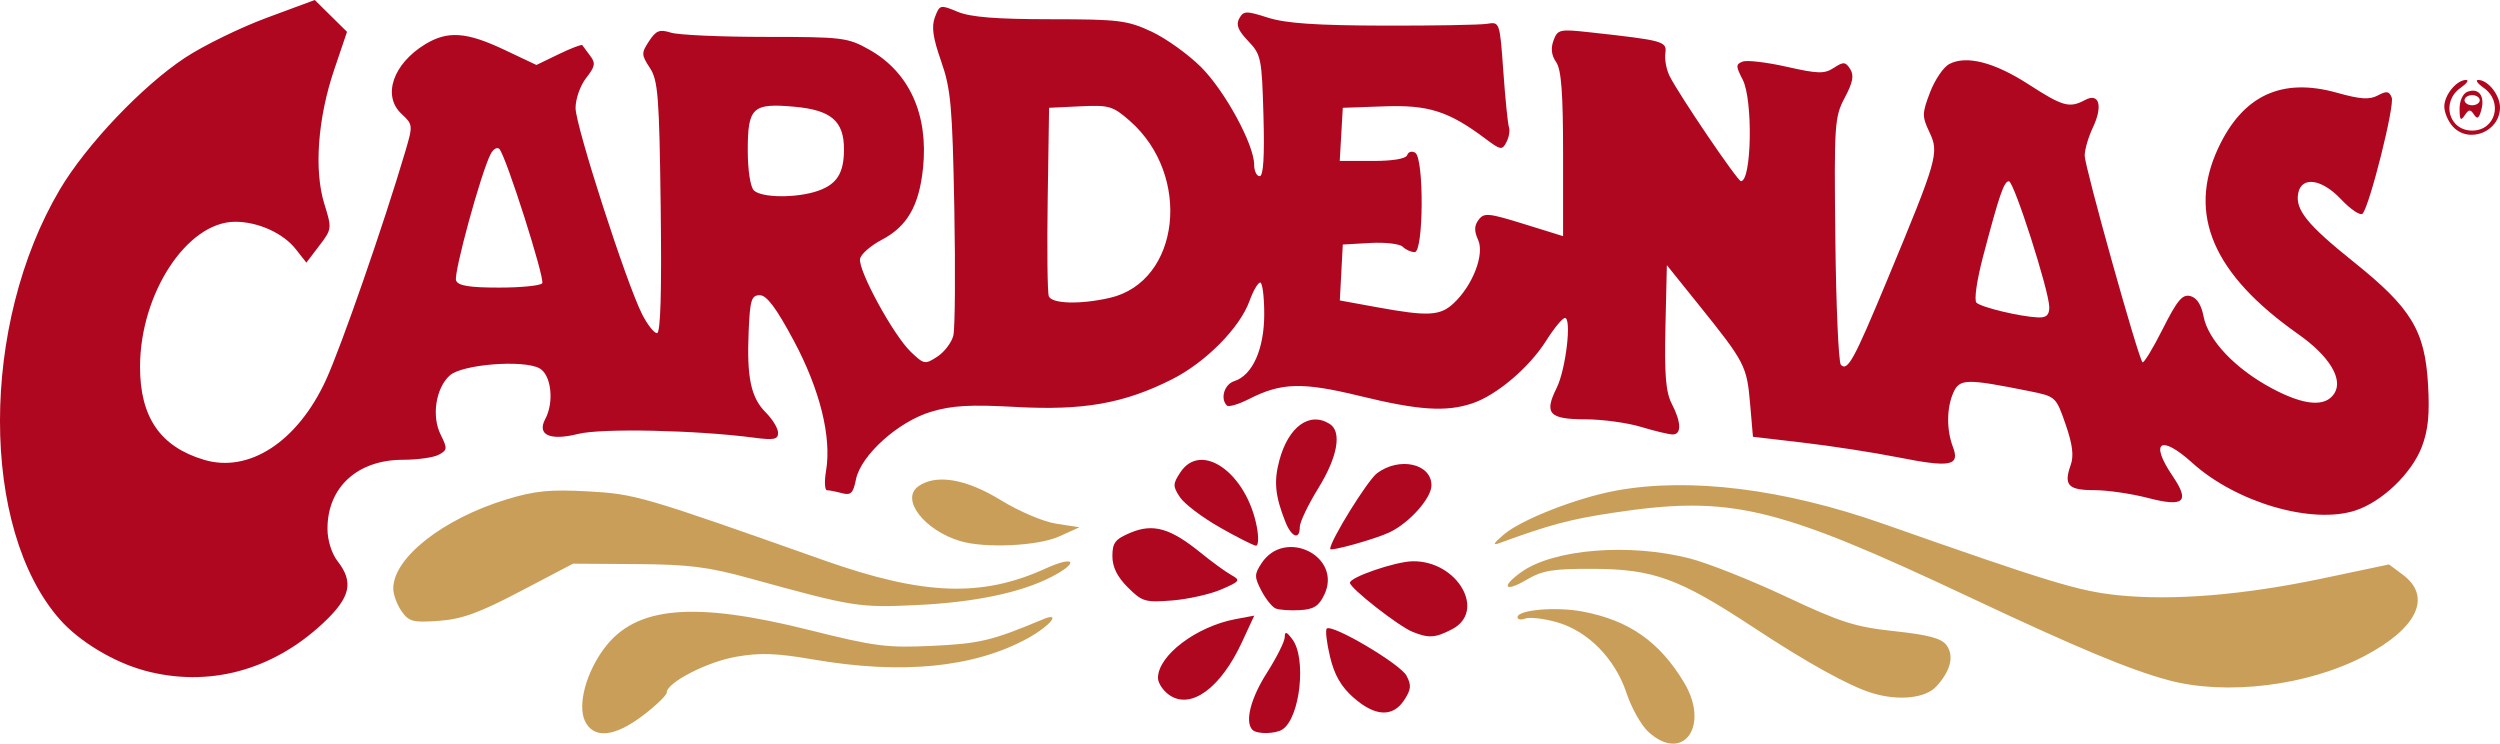 <?xml version="1.0" encoding="UTF-8" standalone="no"?>
<!-- Created with Inkscape (http://www.inkscape.org/) -->

<svg
   xmlns:dc="http://purl.org/dc/elements/1.1/"
   xmlns:cc="http://creativecommons.org/ns#"
   xmlns:rdf="http://www.w3.org/1999/02/22-rdf-syntax-ns#"
   xmlns:svg="http://www.w3.org/2000/svg"
   xmlns="http://www.w3.org/2000/svg"
   xmlns:sodipodi="http://sodipodi.sourceforge.net/DTD/sodipodi-0.dtd"
   xmlns:inkscape="http://www.inkscape.org/namespaces/inkscape"
   id="svg2"
   version="1.1"
   inkscape:version="0.91 r13725"
   width="281.38"
   height="83.701"
   viewBox="0 0 281.38 83.701"
   sodipodi:docname="cardenasmarkets_base.svg">
  <defs
     id="defs6" />
  <sodipodi:namedview
     pagecolor="#ffffff"
     bordercolor="#666666"
     borderopacity="1"
     objecttolerance="10"
     gridtolerance="10"
     guidetolerance="10"
     inkscape:pageopacity="0"
     inkscape:pageshadow="2"
     inkscape:window-width="1920"
     inkscape:window-height="1137"
     id="namedview4"
     showgrid="false"
     fit-margin-top="0"
     fit-margin-left="0"
     fit-margin-right="0"
     fit-margin-bottom="0"
     inkscape:zoom="0.93244291"
     inkscape:cx="-146.0614"
     inkscape:cy="351.67043"
     inkscape:window-x="-8"
     inkscape:window-y="-8"
     inkscape:window-maximized="1"
     inkscape:current-layer="g4138" />
  <g
     id="g4138"
     transform="translate(-60.908,-188.905)">
    <path
       style="fill:#c99e59"
       d="m 246.406,271.248 c -0.786,-0.728 -1.88,-2.683 -2.432,-4.344 -1.291,-3.887 -4.356,-6.994 -7.868,-7.978 -1.456,-0.408 -3.042,-0.59 -3.523,-0.406 -0.481,0.185 -0.875,0.12 -0.875,-0.144 0,-0.834 4.324,-1.21 7.339,-0.638 5.217,0.989 8.657,3.399 11.411,7.993 2.947,4.916 -0.15,9.132 -4.052,5.516 z m -119.679,-1.239 c -0.825,-1.81 0.168,-5.456 2.23,-8.186 3.543,-4.691 10.039,-5.26 23.005,-2.015 7.431,1.86 8.756,2.03 13.913,1.787 5.298,-0.249 6.712,-0.589 12.397,-2.976 2.184,-0.917 0.827,0.755 -1.753,2.159 -6.032,3.283 -14.128,4.069 -24.127,2.344 -4.115,-0.71 -5.942,-0.773 -8.648,-0.296 -3.29,0.579 -7.795,2.908 -7.795,4.029 0,0.295 -1.191,1.445 -2.647,2.557 -3.24,2.474 -5.622,2.69 -6.576,0.598 z m 144.882,-3.101 c -2.577,-0.789 -7.317,-3.414 -13.377,-7.408 -8.311,-5.478 -11.225,-6.543 -17.973,-6.571 -4.593,-0.018 -5.739,0.169 -7.552,1.241 -2.469,1.459 -2.902,0.784 -0.565,-0.881 3.641,-2.593 12.141,-3.279 18.955,-1.53 2.034,0.522 6.904,2.455 10.822,4.296 6.189,2.907 7.795,3.419 12.223,3.892 3.807,0.407 5.287,0.804 5.845,1.567 0.888,1.214 0.481,2.881 -1.133,4.644 -1.232,1.346 -4.268,1.66 -7.245,0.748 z m 33.327,-1.455 c -4.331,-1.169 -10.257,-3.642 -22.212,-9.271 -22.026,-10.371 -27.033,-11.559 -40.289,-9.561 -4.788,0.722 -7.156,1.354 -12.72,3.395 -0.856,0.314 -0.75,0.083 0.423,-0.928 1.965,-1.692 8.22,-4.146 12.649,-4.962 8.266,-1.523 18.875,-0.208 30.076,3.731 18.759,6.595 22.03,7.59 26.433,8.041 6.209,0.636 14.132,-0.016 23.074,-1.9 l 7.424,-1.564 1.545,1.148 c 3.323,2.47 1.667,6.017 -4.268,9.141 -6.399,3.368 -15.579,4.5 -22.135,2.731 z m -198.834,-7.765 c -0.512,-0.731 -0.931,-1.876 -0.931,-2.544 0,-3.448 5.588,-7.845 12.745,-10.028 3.18,-0.97 4.882,-1.14 9.12,-0.908 5.384,0.295 6.104,0.505 26.585,7.752 11.213,3.968 17.78,4.212 24.981,0.929 3.297,-1.503 3.833,-0.697 0.634,0.953 -3.419,1.763 -8.606,2.85 -15.07,3.159 -6.592,0.315 -7.17,0.223 -18.81,-2.989 -4.74,-1.308 -6.9,-1.58 -12.825,-1.619 l -7.125,-0.047 -5.908,3.099 c -4.667,2.448 -6.596,3.148 -9.186,3.336 -2.929,0.212 -3.377,0.095 -4.21,-1.093 z m 62.859,-7.891 c -4.034,-1.222 -6.7,-4.688 -4.72,-6.136 1.97,-1.44 5.383,-0.878 9.302,1.533 2.073,1.275 4.808,2.435 6.27,2.658 l 2.592,0.396 -2.28,1.032 c -2.393,1.083 -8.381,1.361 -11.164,0.517 z"
       id="path4142"
       inkscape:connector-curvature="0"
       sodipodi:nodetypes="sssssssssssssssssssssssssssssssssccsssscssscssssssssscssccsssscss" />
    <path
       style="fill:#af0720"
       d="m 201.879,271.053 c -0.888,-0.888 -0.217,-3.535 1.63,-6.434 1.089,-1.71 1.989,-3.505 1.998,-3.99 0.014,-0.698 0.193,-0.651 0.855,0.225 1.61,2.128 0.884,8.817 -1.101,10.142 -0.788,0.526 -2.878,0.561 -3.382,0.056 z m 11.379,-3.622 c -1.4,-1.229 -2.158,-2.543 -2.649,-4.591 -0.379,-1.578 -0.547,-3.01 -0.375,-3.183 0.572,-0.572 8.262,3.962 8.972,5.29 0.576,1.076 0.532,1.556 -0.253,2.754 -1.28,1.954 -3.269,1.86 -5.695,-0.271 z m -20.754,-0.307 c -0.696,-0.487 -1.265,-1.35 -1.265,-1.917 0,-2.519 4.309,-5.788 8.722,-6.616 l 2.114,-0.397 -1.396,3.013 c -2.396,5.171 -5.762,7.607 -8.176,5.916 z M 77.2,264.383 c -3.499,-0.943 -7.393,-3.293 -9.573,-5.775 -8.967,-10.213 -8.959,-33.205 0.017,-48.375 2.967,-5.015 9.286,-11.664 14.097,-14.834 2.07,-1.364 6.2,-3.383 9.179,-4.487 l 5.415,-2.007 1.815,1.792 1.815,1.792 -1.44,4.249 c -1.853,5.465 -2.287,11.341 -1.116,15.104 0.865,2.779 0.856,2.854 -0.57,4.723 l -1.449,1.899 -1.191,-1.514 c -1.423,-1.809 -4.251,-3.087 -6.824,-3.084 -5.411,0.006 -10.706,8.084 -10.706,16.335 0,5.671 2.281,8.984 7.199,10.457 5.071,1.519 10.516,-2.035 13.71,-8.948 1.706,-3.693 6.545,-17.621 8.938,-25.727 0.883,-2.992 0.877,-3.054 -0.43,-4.275 -2.168,-2.025 -0.94,-5.614 2.675,-7.819 2.526,-1.54 4.647,-1.395 8.882,0.608 l 3.641,1.722 2.516,-1.218 c 1.384,-0.67 2.575,-1.125 2.648,-1.01 0.072,0.114 0.469,0.649 0.88,1.188 0.636,0.832 0.568,1.21 -0.446,2.499 -0.66,0.839 -1.195,2.354 -1.195,3.382 0,2.01 5.708,19.699 7.488,23.206 0.597,1.176 1.353,2.137 1.68,2.137 0.402,0 0.537,-4.588 0.416,-14.134 -0.158,-12.519 -0.297,-14.315 -1.215,-15.715 -0.97,-1.479 -0.976,-1.673 -0.096,-3.016 0.79,-1.205 1.184,-1.359 2.462,-0.957 0.837,0.263 5.625,0.478 10.641,0.478 8.67,0 9.245,0.07 11.663,1.425 4.52,2.533 6.695,7.314 6.07,13.344 -0.44,4.242 -1.78,6.569 -4.649,8.069 -1.239,0.648 -2.335,1.609 -2.437,2.135 -0.245,1.273 3.739,8.585 5.702,10.466 1.495,1.432 1.611,1.453 2.997,0.546 0.793,-0.519 1.601,-1.581 1.796,-2.359 0.195,-0.778 0.246,-7.251 0.112,-14.385 -0.215,-11.466 -0.387,-13.38 -1.483,-16.505 -0.932,-2.658 -1.104,-3.89 -0.694,-4.967 0.531,-1.395 0.598,-1.411 2.543,-0.598 1.447,0.604 4.324,0.837 10.424,0.841 7.717,0.004 8.676,0.122 11.397,1.389 1.634,0.761 4.15,2.562 5.59,4.002 2.697,2.697 5.972,8.724 5.973,10.991 2.5e-4,0.705 0.278,1.282 0.618,1.282 0.42,0 0.557,-2.18 0.428,-6.804 -0.181,-6.483 -0.262,-6.88 -1.722,-8.407 -1.143,-1.197 -1.397,-1.842 -1,-2.546 0.486,-0.862 0.763,-0.869 3.241,-0.079 1.988,0.633 5.445,0.871 12.97,0.891 5.643,0.014 10.901,-0.077 11.685,-0.206 1.418,-0.233 1.427,-0.206 1.825,5.385 0.22,3.09 0.506,5.912 0.635,6.27 0.129,0.358 0.002,1.104 -0.283,1.658 -0.482,0.937 -0.646,0.911 -2.345,-0.362 -4.15,-3.111 -6.409,-3.836 -11.396,-3.66 l -4.681,0.165 -0.172,2.992 -0.172,2.992 3.687,0 c 2.321,0 3.77,-0.249 3.911,-0.671 0.123,-0.369 0.529,-0.482 0.902,-0.251 1,0.618 0.941,11.182 -0.062,11.182 -0.408,0 -1.012,-0.271 -1.344,-0.603 -0.331,-0.331 -1.986,-0.524 -3.676,-0.427 l -3.074,0.175 -0.167,3.147 -0.167,3.147 4.157,0.759 c 5.789,1.057 7.135,0.987 8.664,-0.449 2.146,-2.016 3.487,-5.495 2.745,-7.123 -0.458,-1.005 -0.444,-1.599 0.053,-2.264 0.609,-0.814 1.104,-0.768 5.092,0.469 l 4.417,1.371 0,-9.234 c 0,-6.899 -0.198,-9.518 -0.782,-10.358 -0.528,-0.759 -0.623,-1.55 -0.293,-2.436 0.463,-1.24 0.685,-1.29 4.059,-0.919 8.374,0.922 8.714,1.016 8.525,2.364 -0.096,0.686 0.118,1.834 0.475,2.552 1.045,2.101 7.646,11.832 8.033,11.841 1.212,0.029 1.371,-9.16 0.197,-11.43 -0.787,-1.522 -0.787,-1.726 9.4e-4,-2.028 0.482,-0.185 2.713,0.078 4.957,0.585 3.536,0.798 4.245,0.814 5.309,0.117 1.078,-0.706 1.302,-0.69 1.832,0.137 0.457,0.712 0.308,1.499 -0.608,3.222 -1.153,2.169 -1.205,2.947 -1.061,15.94 0.083,7.513 0.363,13.872 0.623,14.132 0.76,0.76 1.462,-0.525 5.215,-9.552 5.66,-13.615 5.858,-14.306 4.763,-16.615 -0.852,-1.796 -0.848,-2.129 0.056,-4.496 0.537,-1.406 1.504,-2.839 2.149,-3.184 1.918,-1.026 5.078,-0.222 8.946,2.279 3.864,2.497 4.596,2.7 6.358,1.757 1.596,-0.854 2.026,0.676 0.872,3.108 -0.505,1.064 -0.918,2.483 -0.918,3.153 0,1.239 6.023,22.776 6.504,23.257 0.145,0.145 1.169,-1.537 2.277,-3.737 1.639,-3.255 2.22,-3.946 3.118,-3.711 0.716,0.187 1.234,0.984 1.475,2.265 0.504,2.688 3.575,5.925 7.713,8.131 3.647,1.944 6.033,2.128 7.025,0.543 1.002,-1.601 -0.596,-4.21 -4.079,-6.657 -9.58,-6.732 -12.482,-13.467 -9.013,-20.917 2.768,-5.944 7.153,-7.995 13.366,-6.252 2.647,0.743 3.667,0.81 4.614,0.303 0.985,-0.527 1.281,-0.482 1.558,0.242 0.346,0.901 -2.466,12.12 -3.273,13.058 -0.239,0.278 -1.334,-0.447 -2.432,-1.612 -2.176,-2.307 -4.45,-2.624 -4.822,-0.672 -0.351,1.841 1.019,3.539 6.216,7.7 6.519,5.22 8.047,7.735 8.399,13.828 0.194,3.345 0.014,5.137 -0.702,7.013 -1.139,2.983 -4.454,6.163 -7.459,7.154 -4.876,1.609 -13.419,-0.88 -18.371,-5.354 -3.585,-3.239 -4.841,-2.387 -2.206,1.496 1.971,2.904 1.275,3.512 -2.807,2.448 -1.844,-0.48 -4.559,-0.873 -6.035,-0.873 -2.931,0 -3.451,-0.559 -2.637,-2.838 0.368,-1.03 0.205,-2.323 -0.577,-4.572 -1.088,-3.13 -1.095,-3.136 -4.175,-3.754 -6.941,-1.393 -7.745,-1.38 -8.436,0.138 -0.784,1.72 -0.812,4.211 -0.069,6.164 0.81,2.131 -0.275,2.338 -6.137,1.174 -2.72,-0.54 -7.516,-1.283 -10.658,-1.651 l -5.713,-0.669 -0.326,-3.781 c -0.361,-4.186 -0.585,-4.616 -5.753,-11.043 l -3.611,-4.491 -0.16,6.956 c -0.124,5.374 0.038,7.34 0.712,8.643 1.076,2.081 1.119,3.454 0.108,3.454 -0.42,0 -2.024,-0.382 -3.562,-0.849 -1.539,-0.467 -4.374,-0.852 -6.3,-0.855 -4.054,-0.006 -4.638,-0.65 -3.203,-3.526 1.031,-2.066 1.719,-7.88 0.933,-7.879 -0.274,5.6e-4 -1.23,1.159 -2.124,2.575 -1.906,3.017 -5.552,6.109 -8.291,7.032 -2.946,0.992 -6.03,0.793 -12.597,-0.811 -6.518,-1.593 -8.901,-1.533 -12.522,0.315 -1.186,0.605 -2.317,0.94 -2.513,0.745 -0.775,-0.775 -0.291,-2.389 0.824,-2.743 2.055,-0.652 3.376,-3.6 3.379,-7.54 9.4e-4,-1.959 -0.203,-3.562 -0.453,-3.562 -0.251,0 -0.794,0.937 -1.208,2.082 -1.093,3.022 -4.926,6.895 -8.718,8.809 -5.385,2.718 -9.979,3.533 -17.548,3.114 -5.147,-0.285 -7.202,-0.17 -9.566,0.538 -3.715,1.113 -7.917,4.9 -8.462,7.628 -0.309,1.546 -0.574,1.805 -1.574,1.537 -0.661,-0.178 -1.417,-0.326 -1.68,-0.33 -0.263,-0.004 -0.312,-0.99 -0.109,-2.19 0.641,-3.796 -0.693,-9.162 -3.649,-14.674 -1.957,-3.65 -3.033,-5.088 -3.806,-5.088 -0.939,0 -1.101,0.518 -1.254,3.99 -0.231,5.262 0.242,7.528 1.923,9.21 0.763,0.763 1.387,1.794 1.387,2.29 0,0.748 -0.467,0.842 -2.707,0.547 -6.487,-0.854 -17.183,-1.082 -19.802,-0.423 -3.157,0.795 -4.656,0.117 -3.698,-1.672 1.029,-1.923 0.675,-5.005 -0.657,-5.718 -1.847,-0.988 -8.71,-0.44 -10.087,0.806 -1.581,1.431 -2.066,4.584 -1.026,6.67 0.775,1.553 0.757,1.735 -0.217,2.257 -0.583,0.312 -2.393,0.567 -4.023,0.567 -5.141,0 -8.527,3.111 -8.5,7.809 0.007,1.267 0.475,2.757 1.127,3.591 1.863,2.381 1.464,4.101 -1.62,6.986 -5.727,5.357 -12.927,7.273 -20.08,5.345 z M 291.559,223.49 c 0,-1.789 -3.974,-14.187 -4.547,-14.187 -0.553,0 -1.085,1.548 -2.901,8.448 -0.712,2.706 -1.033,4.949 -0.748,5.222 0.548,0.524 4.872,1.562 6.913,1.659 0.944,0.045 1.282,-0.256 1.282,-1.142 z M 185.825,222.43 c 7.909,-1.826 9.264,-13.758 2.26,-19.908 -1.919,-1.685 -2.335,-1.808 -5.587,-1.652 l -3.513,0.168 -0.156,10.241 c -0.086,5.632 -0.03,10.57 0.125,10.972 0.328,0.855 3.573,0.94 6.871,0.178 z m -63.889,-1.647 c 0.322,-0.521 -4.064,-14.275 -4.816,-15.103 -0.244,-0.269 -0.691,-0.012 -0.992,0.57 -1.085,2.095 -4.188,13.447 -3.889,14.227 0.227,0.59 1.484,0.797 4.85,0.797 2.499,0 4.681,-0.221 4.847,-0.491 z m 31.041,-10.399 c 2.139,-0.746 2.923,-2.002 2.923,-4.684 0,-3.166 -1.444,-4.408 -5.558,-4.781 -4.746,-0.43 -5.272,0.061 -5.272,4.921 0,2.2 0.289,4.095 0.684,4.49 0.857,0.857 4.834,0.887 7.223,0.054 z m 66.917,49.636 c -1.577,-0.634 -7.029,-4.903 -7.048,-5.519 -0.021,-0.629 5.126,-2.395 7.064,-2.424 5.041,-0.075 8.334,5.632 4.417,7.657 -1.888,0.976 -2.604,1.022 -4.434,0.286 z m -15.414,-2.635 c -0.398,-0.168 -1.121,-1.071 -1.605,-2.007 -0.796,-1.539 -0.794,-1.834 0.018,-3.074 2.634,-4.019 9.126,-0.776 7.07,3.532 -0.616,1.291 -1.194,1.655 -2.77,1.743 -1.095,0.061 -2.317,-0.026 -2.715,-0.194 z m -16.637,-2.371 c -1.192,-1.192 -1.733,-2.29 -1.733,-3.516 0,-1.509 0.316,-1.915 2.058,-2.643 2.53,-1.057 4.474,-0.501 7.858,2.247 1.287,1.045 2.853,2.184 3.48,2.531 1.054,0.582 0.967,0.705 -1.14,1.614 -1.254,0.541 -3.744,1.1 -5.534,1.242 -3.026,0.24 -3.376,0.137 -4.987,-1.475 z m 22.777,-4.326 c 0,-0.928 4.208,-7.722 5.277,-8.52 2.522,-1.883 6.123,-1.082 6.123,1.362 0,1.444 -2.487,4.232 -4.72,5.291 -1.606,0.762 -6.68,2.18 -6.68,1.867 z m -12.43,-2.43 c -1.978,-1.125 -3.995,-2.655 -4.483,-3.4 -0.806,-1.231 -0.802,-1.484 0.046,-2.779 2.348,-3.584 7.478,0.076 8.617,6.147 0.219,1.165 0.176,2.109 -0.094,2.098 -0.27,-0.01 -2.109,-0.94 -4.086,-2.066 z m 7.389,-0.622 c -1.159,-2.932 -1.315,-4.546 -0.671,-6.936 1.021,-3.791 3.406,-5.508 5.665,-4.078 1.391,0.881 0.89,3.703 -1.282,7.223 -1.149,1.862 -2.09,3.83 -2.09,4.372 0,1.507 -0.927,1.175 -1.621,-0.581 z m 131.383,-44.505 c -0.519,-0.573 -0.943,-1.581 -0.943,-2.239 0,-1.294 1.387,-2.988 2.448,-2.988 0.361,0 0.086,0.399 -0.611,0.887 -2.221,1.556 -1.343,4.813 1.298,4.813 2.641,0 3.519,-3.257 1.298,-4.813 -0.697,-0.488 -0.972,-0.887 -0.611,-0.887 1.092,0 2.448,1.71 2.448,3.087 0,2.741 -3.508,4.15 -5.327,2.14 z m 0.775,-1.968 c -0.004,-0.92 0.366,-1.729 0.885,-1.928 1.254,-0.481 1.982,0.445 1.574,2.004 -0.259,0.992 -0.468,1.131 -0.836,0.56 -0.402,-0.623 -0.593,-0.606 -1.052,0.094 -0.439,0.669 -0.563,0.51 -0.57,-0.73 z m 2.271,-0.98 c 0,-0.314 -0.385,-0.57 -0.855,-0.57 -0.47,0 -0.855,0.257 -0.855,0.57 0,0.314 0.385,0.57 0.855,0.57 0.47,0 0.855,-0.256 0.855,-0.57 z"
       id="path4140"
       inkscape:connector-curvature="0" />
  </g>
</svg>
